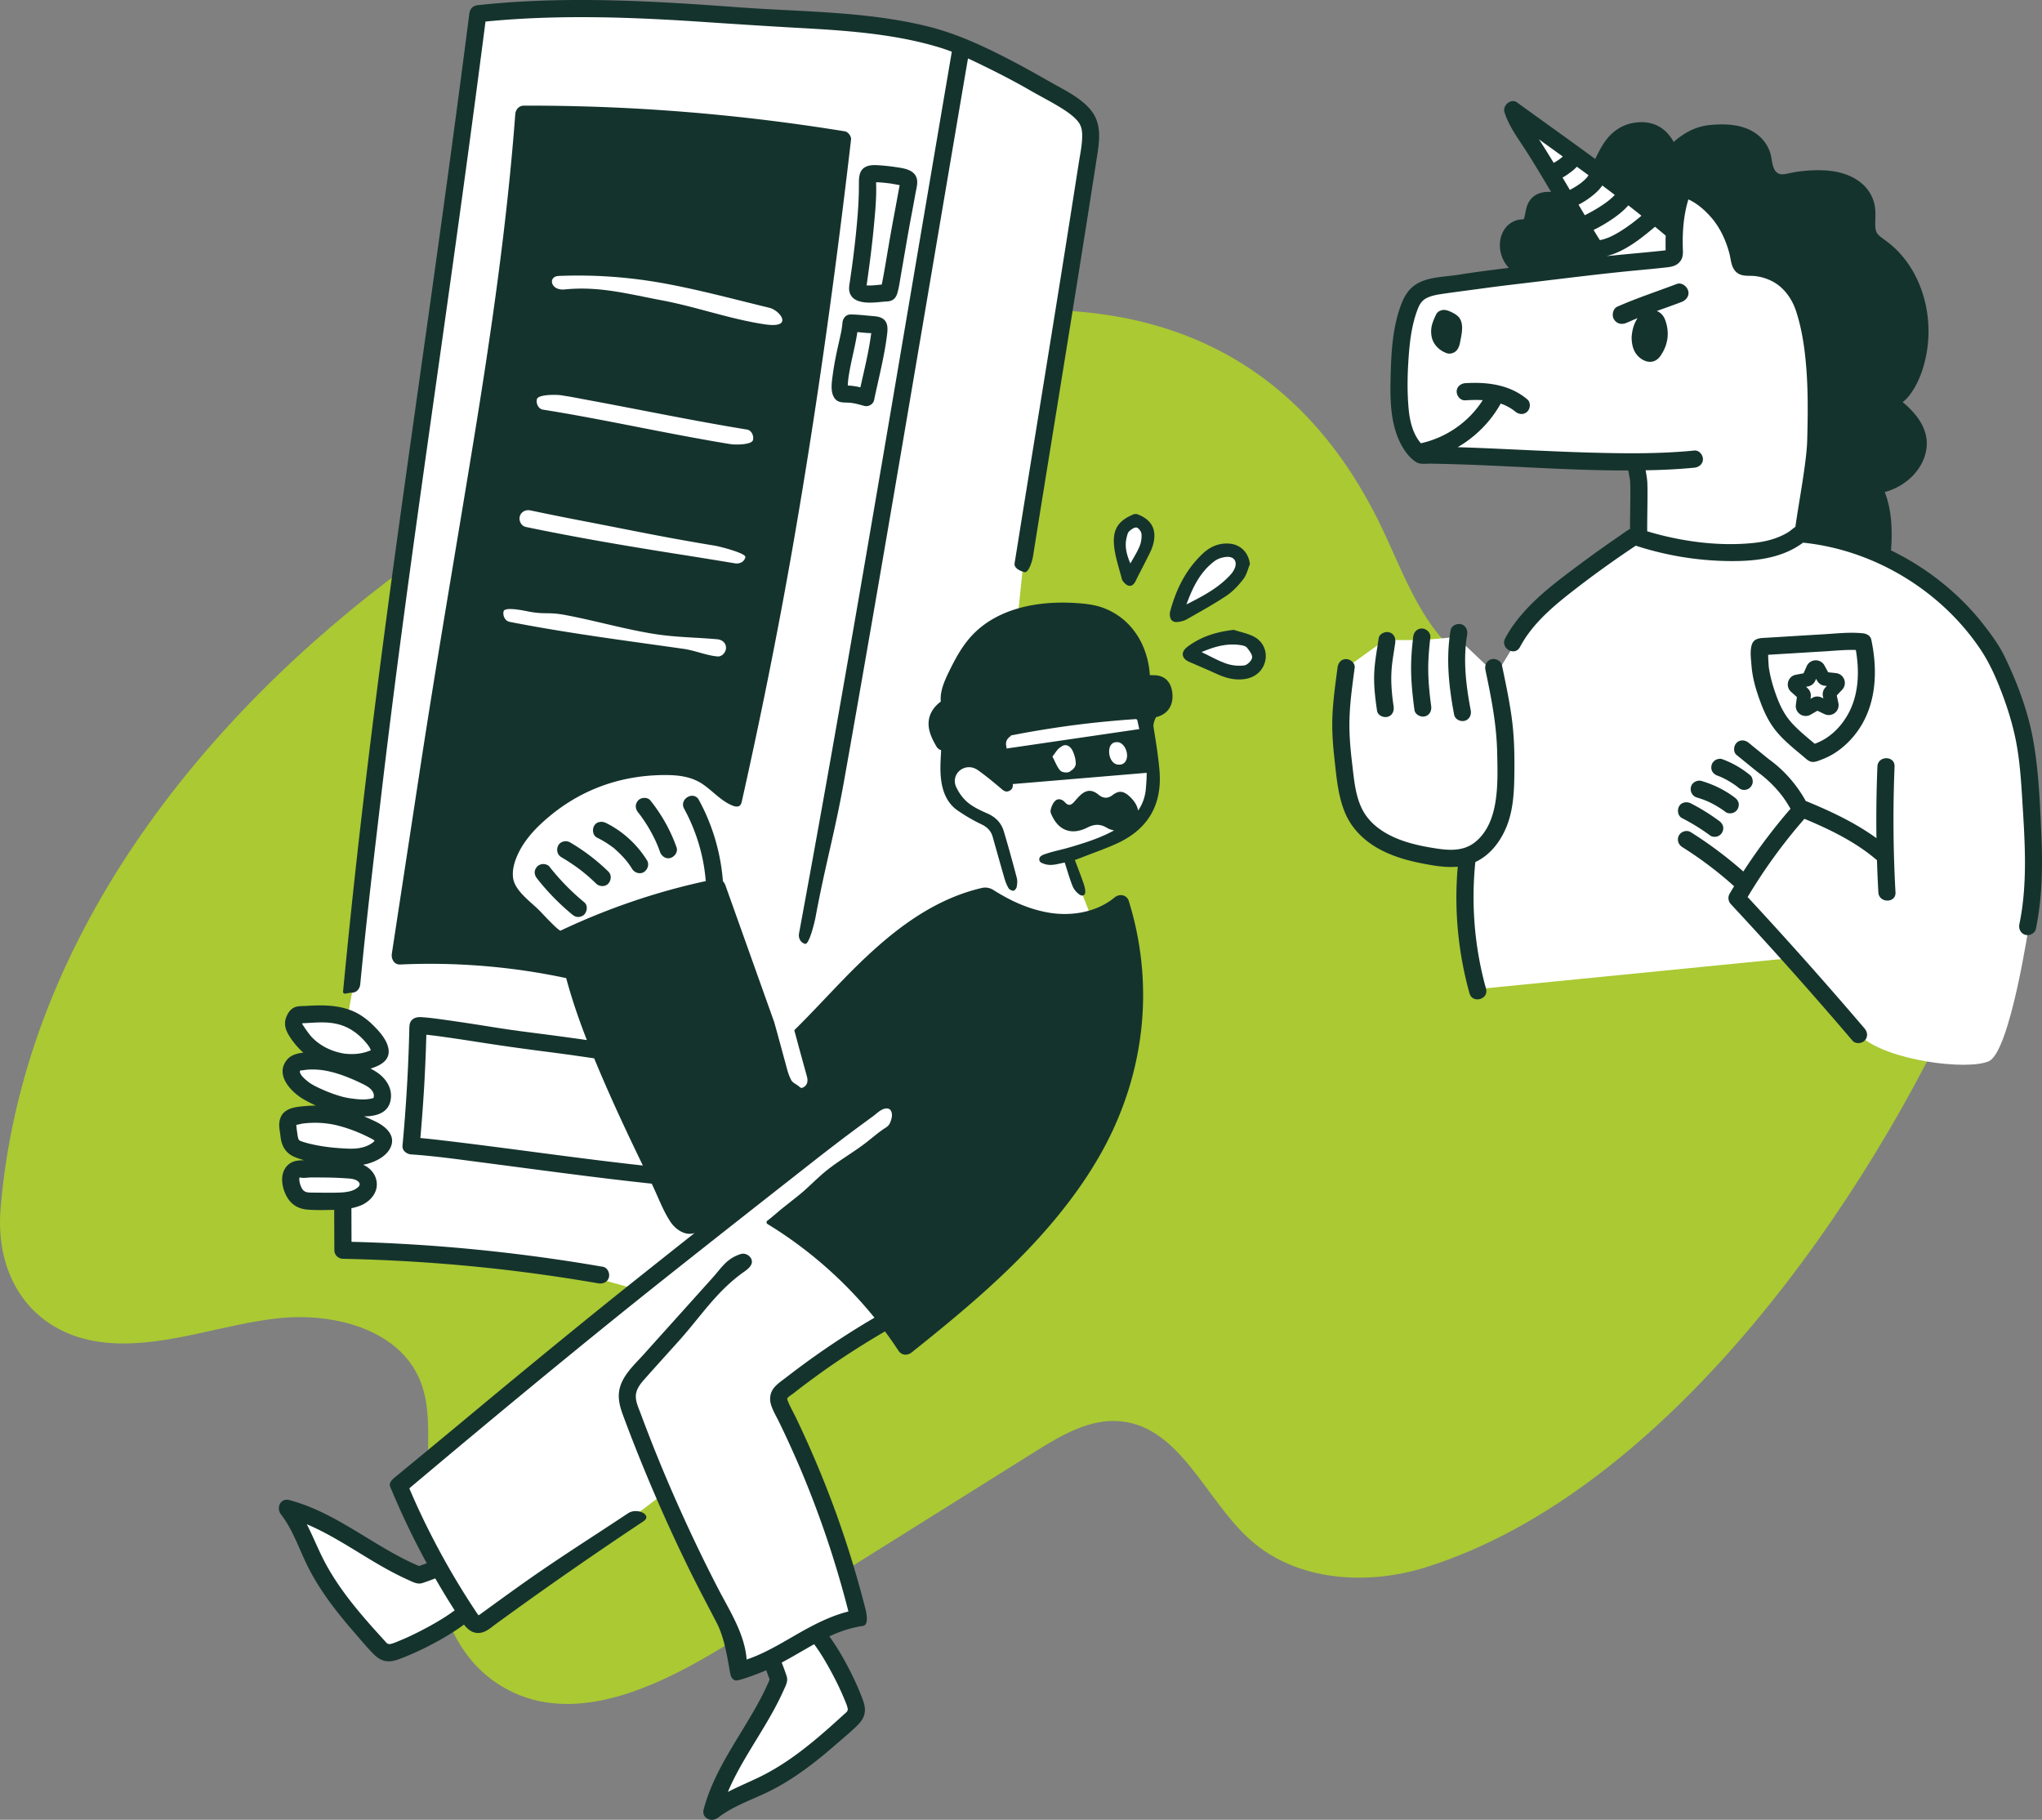 <svg xmlns="http://www.w3.org/2000/svg" id="Ebene_2" viewBox="0 0 1837.16 1637.07"><rect x="0" y="0" width="1837.16" height="1637.07" fill="#808080" stroke="none"/><defs><style>.cls-1{fill:#fff}.cls-3{fill:#15332d}</style></defs><g id="Ebene_1-2" data-name="Ebene_1"><path d="M.36 1109.66c-.53-7.27-.48-14.79.16-22.49 19.85-239.09 178.1-439.75 365.58-577.6 225.74-165.99 694.04-401.73 873.51-42.13 24.31 48.72 41.38 107.69 89.84 132.51 24.55 12.58 53.15 13.78 80.72 14.72 56.08 1.92 112.16 3.84 168.23 5.77 77.27 2.65 168.47 13.39 205.67 81.17 30.07 54.79 9.99 122.87-15.2 180.07-86.97 197.49-268.16 459.65-485.91 528.21-53.02 16.69-115.97 12.64-157.61-24.19-40.64-35.95-62.86-101.51-116.83-107.07-27.73-2.86-53.71 12.52-77.34 27.32-90.47 56.65-180.93 113.29-271.4 169.94-62.27 38.99-140.77 78.82-204.97 43.1-71.16-39.58-70.8-139.46-69.63-220.88.27-19.24-.04-39.06-7.48-56.8-19.32-46.06-78.49-60.82-128.14-55.3-49.63 5.52-97.89 24.92-147.76 22.34-61.22-3.17-97.5-44.12-101.46-98.68" style="fill:#aac933"/><path d="M650.91 1270.84c-.12.15-.22.31-.31.46.25-.5.31-.59.31-.46M321.49 1422.49h-4.11c.74-.28 1.48-.53 2.22-.8.62.28 1.27.56 1.88.8" class="cls-3"/><path d="m1276.54 409.29-10.16-25.27-6.95-49.58v-47.43l17.12-28.53 140.93-19.16-16.2-72.46-28.53-53.89 85.19 52.17 79.48-7.49 83.15 36.62 43.61 111.09-16.71 148.37 39.36 47.69 68.66 38.31L1788.1 576l25.68 50.89 15.08 65.28v117.8l-3.26 21.2s-17.12 114.94-36.27 123.5c-19.16 8.56-91.71-.41-115.76-22.82-24.05-22.42-65.09-69.68-65.09-69.68l-278.69 27.59-13.34-101.14 3.89-16.67-41.67-4.45-50.02-21.54-17.78-28.96-2.78-103.99v-10l37.77-27.23h34.74l29.74-2.78 35.57 33.85 25.56-41.41 79.53-69.68 25.5-13.34-5-62.79-158.31-6.67-36.6-3.64ZM1012.84 513.44l-5.03-27.38 9.13-15.9h10.12l3.43 15.12-8.08 26.33-9.57 5.74v-3.91zM1062.3 549.15l5.16-23.72 22.14-26.07 11.88-2.35 10.25 1.04 2.71 8.85-6.78 12.79-16.16 15.65-29.2 13.81zM1073.25 582.79l28.23-6.52h17.92l12.77 9.38-7.64 17.73h-20.77L1081 592.83l-7.75-10.04z" class="cls-1"/><path d="m432.61 1461.54-13.28-6.9-37.84 18.15-24.3 11.59-17-5.24-55.24-69.53-19.12-44.74 44.09 17 47.8 27.74 21.21 6.25 13.85-6.25-32.94-74.48 81.8-67.99 130.69-107.33-44.58-12.42L308.67 1124l-1.1-38.92-25.81-2.39-15.19-9.73-3.08-16.88 24.23-2.77-21.15-19.97-6.66-27.3 36.51-5.95-20.62-17.08-15.89-22.64 23.04-7.55-19.06-35.34 22.24-2.78h26.61l6.75-36.94 11.52-128.28 48.05-371.92 52.82-364.8 40.91-1.99 226.38 5.16 80.46 6.36 49.41 7.54 67.12 24.63 38.92 22.64 39.32 23.03 6.35 17.08v34.95l-29.78 151.71-23.83 139.4-11.92 116.31 107.63 64 8.86 28.19 4.72 40.07v30.64l-20.27 25.1-44.78 17.8-6.33 4.24v12.83l18.02 45.75-80.3 193.07-95.65 167.18-50.46 23.7-55.73 43.44 31.15 73.71 36.86 97.42-.44 28.52-32.47 15.79 35.54 62.75-18.86 26.33-54.85 38.17-49.69 27.65v-23.26l43.11-73.72 7.02-16.23-2.2-19.31-32.03 8.78-9.23-39.49-44.74-86.01-14.92-31.59-39.49 29.84-123.08 86.6z" class="cls-1"/><path d="M1016.99 506.9c2.81-5.1 6.02-10.02 8.24-15.37 1.43-3.42 2.05-7.47 1.75-11.15-.16-2.16-2.56-5.42-4.42-5.81-1.94-.39-4.83 1.71-6.66 3.4-1.3 1.25-1.79 3.56-2.25 5.49-2.05 7.94-.03 15.5 3.33 23.43m5.76-44.48c13.65 4.91 18.62 14.46 14.38 28.53-1.31 4.35-3.62 8.4-5.65 12.5-3.18 6.43-6.61 12.69-9.71 19.15-2.51 5.2-6.35 5.93-10.26 1.66-.85-.95-1.83-2-2.13-3.15-2.58-10.3-6.27-20.5-7.12-30.95-1.22-14.81 4.64-22.3 18.29-27.73h2.19ZM1067.46 543.75c14.49-7.37 28.84-14.76 39.84-26.98 1.23-1.35 2.3-2.93 3.1-4.57 3.3-6.55.25-11.81-6.99-11.2-3.67.31-7.77 1.58-10.66 3.76-13.12 9.8-19.84 23.98-25.3 38.98m57.08-36.2c-1.89 4.49-2.94 9.6-5.82 13.31-4.33 5.59-9.35 11.1-15.17 15-11.55 7.73-23.8 14.46-35.93 21.34-2.48 1.4-5.51 2.09-8.39 2.36-4.18.39-6.47-2.04-6.74-6.24-.05-1.08 0-2.23.3-3.26 5.32-19.88 14.18-37.85 29.38-52.05 6.61-6.23 14.64-9.75 24.08-8.93 10.09.88 17.14 8.22 18.29 18.48M1081 586.64c8.43 3.99 15.17 7.89 22.38 10.35 5.01 1.7 10.8 2.29 16.04 1.62 2.74-.34 6.64-4.2 7.06-6.92.44-2.74-2.47-6.31-4.54-9.01-1.07-1.36-3.55-1.98-5.49-2.28-11.97-1.92-23.13.98-35.45 6.25m29.03-20.03c6.15 2.03 12.75 3.25 18.41 6.26 8.18 4.38 11.72 13.37 9.92 21.5-1.9 8.73-8.62 14.9-17.95 16.4-8.85 1.45-17.1-.65-25.15-4.27-8.34-3.78-16.77-7.39-25.17-11.01-7.25-3.14-8.02-9.02-1.62-13.76 12.17-9.08 25.98-13.38 41.55-15.12M905.65 673.36c-.15-.8-.28-1.61-.4-2.41-.59-3.43.46-6.14 3.64-8.46.25-.31.49-.62.74-.9 13.03-2.56 26.09-4.82 39.21-6.79 16.24-2.47 32.57-4.45 48.93-5.96 8.12-.77 16.24-1.42 24.36-1.94.65.31 1.05.71 1.14 1.17.62 2.93 1.2 5.5 1.73 7.84l-119.35 17.45Zm101.45 14.51c-.09 0-.19-.03-.31-.03-.16 0-.31.03-.49.03-4.69-.06-8.37-5.16-8.43-11.67-.06-5.12 2.5-8.49 6.48-8.55.12 0 .25.03.37.06.15-.03.28-.06.43-.06 4.57-.06 8.86 5.8 8.86 12.07 0 4.88-2.81 8.21-6.92 8.15m-43.43 5.31c-.62.65-1.3 1.14-1.95 1.36-2.25.8-6.42.25-7.87-1.39-2.84-3.21-4.35-7.59-7.01-12.56 2.75-3.27 4.51-6.98 7.35-8.4.65-.49 1.23-.96 1.76-1.24 4.04-1.94 7.59 1.14 9.23 4.79 1.61 3.55 2.72 7.62 2.69 11.45 0 2.07-2.22 5.16-4.2 5.99m79.47-48.97c8.52-3.3 12.32-10.65 11.7-19.63-.59-8.58-4.51-15.16-12.81-16.79-.65-.15-1.33-.25-2.04-.31-.25 0-.46-.03-.71-.03-1.57-.03-3.18-.06-4.76-.06-1.08-16.92-7.29-33.44-19.23-45.79-5.93-6.15-13.15-10.93-21.06-14.14-8.67-3.55-18.12-4.48-27.41-5.03-34.85-2.1-73.97 5.37-96.73 34.33-6.48 8.24-11.55 17.69-16.12 27.1-4.01 8.21-8.46 17.88-7.53 27.29-5.16 3.73-9.32 9.17-10.56 15.4-1.79 9.05 2.19 17.32 6.64 24.98.93 1.61 2.44 2.78 4.2 3.33-.4 13.25-4.45 41.09 15.16 54.46 6.67 4.54 13.65 8.68 20.93 12.13 5.25 2.5 8.74 5.87 10.31 11.36 3.49 12.38 6.95 24.79 10.53 37.14.9 3.15 2.1 6.3 3.77 9.08.74 1.27 2.96 2.35 4.45 2.25 1.05-.09 2.62-2.13 2.87-3.49.46-2.66.74-5.59.06-8.15-3.71-14.02-7.53-28.03-11.73-41.96-2.28-7.6-7.5-12.75-14.91-15.99-6.05-2.65-12.22-5.53-17.26-9.63-4.38-3.58-8.03-8.61-10.47-13.74-2.93-6.11-.9-12.13 3.49-15.47 4.54-3.43 10.65-3.77 16.02.06 6.73 4.78 13.12 10.06 19.45 15.37 2.75 2.28 5.16 5.22 9.08 2.96 2.56-1.48 2.93-3.58 2.72-5.9l120.46-10.12c.06 4.69-.34 9.45-.71 14.14-.62 7.53-3.03 14.11-6.98 19.82-.56-3.33-2.19-6.73-5-9.94a36.277 36.277 0 0 0-3.8-3.74c-5.09-4.2-9.01-4.2-14.32-.15q-6.27 4.76-12.57-.49c-5.49-4.57-10.62-4.57-15.99.22-2.01 1.82-3.8 3.92-5.59 5.99-2.72 3.09-5.25 4.45-8.61.62-2.32-2.59-5.99-3.8-8.64-1.3-2.19 2.04-3.55 5.4-4.2 8.43-.43 1.89.86 4.35 1.88 6.33 6.42 12.44 17.69 16.08 30.97 9.42 6.39-3.24 11.64-3.61 18 .25 1.85 1.11 3.98 1.76 6.2 2.22-12.47 6.88-26.06 11.15-39.76 15.19-6.7 1.98-13.58 3.3-20.25 5.43-3.27 1.08-8.37 2.31-7.04 6.73.62 2.07 6.02 3.61 9.29 3.7 4.48.12 9.05-1.36 13.4-2.13 2.32 7.07 4.29 14.29 7.07 21.24 1.14 2.87 3.55 5.65 6.08 7.47 2.9 2.07 5.59.74 5.34-3.12-.22-3.06-1.27-6.05-2.29-8.95-2.19-6.21-4.57-12.32-7.07-18.92 2.62-.99 4.32-1.58 5.96-2.22 11.11-4.42 22.47-8.21 33.28-13.34 27.23-12.91 39.36-35.04 36.89-64.86-1.11-13.18-3.27-26.27-5.4-39.36-.31-2.19.8-6.08 2.32-8.74 1.02-.24 2.04-.59 3.03-.96M271.83 921.08c-.03.06-.03.16-.06.25v.03q-.03.06-.06.09c-.03-.28-.03-.65-.06-.68.06.09.12.22.19.31M272.05 920.19s-.03.16-.06.34c-.31.03-.62.03-.93.03-1.02-.06-2.75.56.03-.56 1.88-.74 1.3-.52.96.19M334.16 945.84c-.15-.28-.34-.68-.53-1.08 3.12-1.42.71.22.53 1.08M270.63 1026.51h-.06s-.06-.03-.09-.06c.06 0 .09.03.16.06" class="cls-3"/><path d="M300.14 1072.94c-6.73.06-13.46-.03-20.19-.09-4.48-.03-7.04-.74-8.92-4.91-.93-2.04-1.67-4.45-1.73-6.67-.06-.52-.06-1.02.06-1.51.09-.21.15-.4.19-.55.12 0 .37.03.74.12 2.87.68 6.61-.06 9.54-.09 3.21-.03 6.45 0 9.66.03 6.91.03 13.8.21 20.68.68 3.89.25 9.85.25 12.6 3.46 2.41 2.84-1.08 5.31-4.14 6.92-5.62 2.56-12.44 2.53-18.49 2.62m-29.33-46.37c-.05-.02-.1-.04-.15-.05.04.02.07.04.11.06-.43-.17-.87-.36-1.25-.63-.89-.63-1.21-1.8-1.45-2.81-.26-1.09-.39-2.2-.56-3.31-.22-1.36-.34-2.69-.56-4.04-.03-.4-.12-.77-.15-1.2 0-.22-.09-1.02-.09-1.14-.04-.21-.05-.43-.07-.65-.01-.16-.15-.78-.02-.88.04-.03.1-.04.15-.04.95-.1 1.89-.34 2.82-.56.66-.16 1.35-.38 2.02-.46 1.79-.28 3.58-.43 5.37-.59 8.71-.65 17.29 0 25.78 1.98 6.95 1.73 13.77 3.98 20.35 6.82 3.27 1.39 6.48 2.9 9.63 4.51 1.36.71 3.21 1.51 4.26 2.66-.09.15-.31.4-.62.71-.93.96-2.1 1.7-3.24 2.38-2.59 1.54-5.37 2.5-8.34 3.15-5.28 1.21-10.84.9-16.21.59-10.74-.59-21.58-1.98-31.98-4.69-1.96-.51-3.89-1.13-5.81-1.79m5.91-53.9c-2.29-1.85-4.91-4.05-6.32-6.68-.19-.36-.38-.73-.49-1.12-.13-.47-.14-1.03.03-1.49.02-.05.07-.1.1-.14.07-.1.15-.2.23-.29.23 0 .46-.01.69-.03.22-.01.44-.03.66-.04.29-.02.59-.03.87-.08 3.55-.65 7.19-.8 10.78-.68 8.18.22 16.12 2.22 23.83 4.81 6.17 2.16 12.13 4.72 18 7.56 4.08 1.98 9.01 4.26 10.8 8.77.62 1.54.71 3.27-.03 4.63h-.34c-.25.03-1.91.46-2.75.62-6.39 1.17-13.55.12-19.94-.83 1.27.19-1.33-.28-1.67-.37-1.08-.22-2.13-.46-3.21-.74-2.5-.68-4.97-1.48-7.44-2.31-4.48-1.58-8.89-3.37-13.21-5.4-3.67-1.73-7.44-3.58-10.59-6.17m-4.88-51.64c.06-.19.09-.4.16-.56.55 0 1.08-.03 1.57-.06 9.91-.49 19.6-1.58 29.42.65 11.18 2.53 19.91 9.01 27.11 17.81a32.08 32.08 0 0 1 2.53 3.58c.09.16.59 1.27 1.02 2.25 0 .03-.03.03-.03.03-1.45.68-2.96 1.2-4.48 1.67-6.27 1.88-12.69 2.13-19.14 1.42-10.9-1.76-20.9-6.3-28.8-14.17-3.8-3.77-9.42-12.72-9.36-12.63m270.63 218.53c-60.36-10.44-121.3-17.41-182.46-20.72-14.57-.8-29.17-1.39-43.75-1.73l-.09-30.23c3.15-.65 6.2-1.54 9.2-2.84.37-.12.71-.28 1.05-.46.28-.15.59-.31.86-.49 5.4-3 10.1-7.97 11.39-14.14 1.39-6.73-1.33-13.46-6.54-17.81-1.7-1.42-3.52-2.5-5.43-3.36 1.17-.22 2.28-.46 3.43-.74 7.9-2.07 17.23-6.7 21.02-14.36 5.53-11.08-4.1-19.33-13.12-23.71-3.43-1.67-6.92-3.24-10.47-4.69 11.85-.09 23.25-3.49 24.2-17.23.65-9.82-5.74-18.18-13.68-23.12-1.51-.96-3.09-1.82-4.69-2.65.16-.06.34-.09.49-.16 8.46-2.69 17.47-7.38 15.59-17.84-1.39-7.72-7.38-14.54-12.72-19.98-5.4-5.53-11.7-10.41-18.77-13.52-13.92-6.08-28.53-5.74-43.31-4.85-3.7.22-7.59-.12-10.9 1.88-3.09 1.85-5.06 5.06-6.27 8.34-2.69 7.19.18 13.09 4.26 19.05 3.21 4.72 6.98 9.01 11.18 12.75-5.68.55-11.33 2.19-14.79 6.45-11.24 13.86 4.26 29.58 16.08 36.12 3.18 1.76 6.54 3.49 10 5.03-2.65 0-5.34.09-8 .31-8.77.74-20.41 1.2-23.96 10.9-1.02 2.72-1.2 5.59-.96 8.46.12 1.63.4 3.24.65 4.88.03.15.03.28.06.4 0 .06 0 .15.03.28.03.12.03.19.03.19 0 .09 0 .22.03.34.19 1.36.34 2.72.56 4.08 1.33 7.87 5.28 13.55 12.75 16.55 2.65 1.08 5.43 1.98 8.27 2.75-1.82.03-3.64.15-5.43.31-8.43.87-13.77 7.13-14.36 15.47-.46 6.27 1.79 13.58 5.25 18.8 4.2 6.3 10.31 9.32 17.75 9.91 7.81.59 15.96.34 23.8.18.03 12.07.06 24.21.12 36.31 0 4.23 3.52 7.62 7.72 7.72 59.83 1.23 119.66 5.87 178.94 14.14 17.01 2.35 33.96 5.03 50.85 7.93 4.11.71 8.34-1.08 9.51-5.37 1.02-3.74-1.27-8.8-5.4-9.51M986.75 142.19c-2.69 17.32-5.4 34.67-8.12 51.99-5.56 35.2-11.17 70.39-16.86 105.58-11.33 70.39-21.22 130.8-32.46 201.19-.68 4.14-4.02 14.77-7.69 13.75-4.32-1.2-9.46-3.78-8.81-7.91 1.39-8.64 2.78-17.29 4.17-25.96 11.02-68.66 22.23-137.29 33.25-205.92 5.53-34.33 10.99-68.69 16.36-103.02 1.33-8.4 2.62-16.76 3.95-25.13 1.26-8.15 3.09-16.46 3.09-24.73 0-5.71-1.05-9.85-4.79-13.93-3.64-3.98-8.06-7.13-12.6-10.03-9.51-6.05-19.64-11.12-29.39-16.73-14.36-8.3-29.11-15.84-43.99-23.09-3.98-1.94-7.96-3.86-11.98-5.68-.96 5.59-1.91 11.18-2.87 16.76-9.51 55.91-18.99 111.85-28.46 167.76-9.14 53.84-18.28 107.71-27.45 161.56-8.83 51.71-17.66 103.39-26.61 155.07-8.58 49.49-17.23 98.98-26.03 148.44-8.43 47.2-16.95 75.6-25.69 122.75-.74 4.11-5.74 25.23-9.48 24.18-4.26-1.17-6.14-5.37-5.4-9.48 1.05-5.68 2.1-11.39 3.15-17.07 8.74-47.45 17.29-94.9 25.72-142.42 8.8-49.73 17.47-99.47 26.09-149.27 8.95-51.93 17.84-103.92 26.7-155.88 9.2-54.12 18.37-108.21 27.54-162.33 9.42-55.39 18.8-110.74 28.25-166.13-3.64-1.36-7.32-2.66-11.08-3.8-13.28-4.08-26.86-7.07-40.54-9.39-27.97-4.72-56.34-6.58-84.65-8.12-28.96-1.6-57.85-3.49-86.81-5.43-65.36-4.42-131.18-6.82-196.47-.37-.74 5.74-1.48 11.49-2.22 17.2-8.03 61.87-16.39 123.68-24.98 185.45-7.9 56.99-15.99 113.95-24.02 170.94-7.66 54.43-15.25 108.86-22.51 163.32-7.29 54.61-14.23 109.26-20.65 163.99-6.7 56.99-12.81 107.9-18.28 165.02-.4 4.17-3.21 7.72-7.72 7.72-3.89 0-8.12 2.62-7.72-1.54.71-7.29 1.42-14.57 2.13-21.83 5.56-56.71 11.79-113.37 18.59-169.92 6.54-54.8 13.65-109.54 20.99-164.21 7.38-54.8 15.07-109.57 22.78-164.34 8.09-57.36 16.21-114.73 24.11-172.12 8.61-62.21 16.95-124.45 24.95-186.72.59-4.54 3.15-7.23 7.72-7.72 8.46-.9 16.92-1.67 25.38-2.32 69.46-5.12 139.14-.96 208.48 4.2 56.84 4.23 114.72 3.46 170.42 17.13 29.42 7.23 56.37 20.56 83.02 34.7 11.98 6.39 23.68 13.27 35.6 19.82 10.19 5.62 21.15 11.8 28.59 20.93 10.22 12.6 7.63 28.15 5.31 43.07" class="cls-3"/><path d="M804.82 191.31c-2.5 13.34-4.85 26.71-7.1 40.1-1.08 6.39-2.16 12.81-3.36 19.17-.34 1.82-.68 3.61-1.08 5.4-1.23.12-2.44.25-3.67.37-3.24.31-6.67.68-9.97.37.52-2.99.86-6.02 1.3-9.05 2.07-14.85 3.92-29.73 5.31-44.67 1.14-12.16 2.35-24.45 2.01-36.68-.03-.81-.03-1.58-.03-2.35 4.08.03 8.24.56 12.26 1.02.59.06 5.93.96 8.92 1.6-1.57 8.21-3.03 16.46-4.57 24.7m18.84-33.38c-3.52-5.71-11.45-6.64-17.51-7.56a184.17 184.17 0 0 0-15.41-1.67c-4.32-.31-9.14-.4-12.94 1.98-4.66 2.93-5.09 8.86-5.06 13.86.06 11.89-.62 23.65-1.7 35.5-1.27 14.33-2.96 28.59-4.94 42.82-.46 3.24-.93 6.45-1.39 9.69-.49 3.43-1.33 6.91-.37 10.34 1.85 6.57 8.15 8.61 14.23 9.2 6.58.62 13.34-.53 19.88-.93 4.66-.31 7.35-2.69 8.71-6.98 1.7-5.4 2.38-11.21 3.36-16.76 3.06-17.32 5.9-34.7 9.14-51.99 1.39-7.29 2.75-14.57 4.04-21.86.93-5.06 2.87-10.87-.06-15.65M783.62 301.31c-.35 2.53-.75 5.03-1.16 7.56-.84 4.97-1.82 9.94-2.86 14.88-1.76 8.27-3.7 16.49-5.52 24.7-2.05-.49-4.07-.86-6.15-1.17-1.73-.22-3.44-.4-5.17-.46 0-1.11.09-2.22.17-3.3.06-.65.12-1.27.17-1.88.03-.15.03-.28.03-.37 0 0 .03-.12.09-.59.17-1.33.38-2.69.61-4.01 2.05-12.69 5.63-25.19 7.54-37.94 3 .28 5.98.68 9.01.83 1.15.06 2.31.09 3.46.15-.09.59-.17 1.14-.23 1.61m10.66-14.61c-2.66-1.79-5.89-2.1-8.95-2.35-6.7-.56-13.49-1.45-20.19-1.45-4.16 0-6.9 3.55-7.22 7.72-.32 3.61-.64 5.59-1.5 9.78-1.07 5.09-2.28 10.16-3.38 15.25-1.53 7.13-2.89 14.39-3.84 21.64-.81 6.21-2.22 14.26 1.04 19.97 3.03 5.34 8.2 4.73 13.25 4.97 4.79.25 9.47 1.67 14.09 2.9 3.64.99 8.03-1.24 8.89-5.37.15-.77.32-1.54.46-2.32 4.07-19.05 8.95-37.85 11.26-57.27.58-5.03.61-10.5-3.93-13.49M525.69 811.73a206.744 206.744 0 0 1-31.44-32.19c-1.13-1.45-3.72-2.26-5.46-2.26-1.89 0-4.15.84-5.46 2.26-1.35 1.47-2.35 3.4-2.26 5.46.1 2.18.93 3.75 2.26 5.46a206.744 206.744 0 0 0 31.44 32.19c1.63 1.34 3.28 2.26 5.46 2.26 1.89 0 4.15-.84 5.46-2.26 2.6-2.83 3.33-8.18 0-10.91M505.02 771.13c5.87 3.43 11.54 7.2 16.97 11.3.15.11 1.18.92.39.29-.79-.62.24.19.39.3.7.55 1.39 1.1 2.08 1.66 1.3 1.06 2.59 2.13 3.86 3.22 2.61 2.25 5.15 4.59 7.62 6.99 2.9 2.82 8.07 3.1 10.92 0 2.8-3.05 3.09-7.91 0-10.92-10.35-10.06-21.96-18.91-34.43-26.19-3.49-2.04-8.61-.92-10.56 2.77-1.95 3.7-.96 8.38 2.77 10.56M537.23 753.59a83.33 83.33 0 0 1 10 5.76c.76.51 1.51 1.04 2.26 1.57l1.11.81c.79.59.72.45-.03-.04 1.58 1.01 3.03 2.46 4.42 3.72 2.79 2.52 5.41 5.22 7.85 8.09.59.7 1.17 1.41 1.74 2.13 1.14 1.42-.65-.9-.03-.04.27.37.55.73.82 1.1 1.19 1.63 2.31 3.31 3.38 5.02 2.14 3.42 6.98 5.08 10.56 2.77 3.43-2.21 5.06-6.9 2.77-10.56-8.96-14.32-21.85-26.22-37.05-33.66-3.62-1.77-8.52-1.1-10.56 2.77-1.83 3.47-1.1 8.67 2.77 10.56M574.18 730.95c.18.23 1.9 2.44.88 1.1.55.72 1.09 1.44 1.62 2.17 1.06 1.46 2.1 2.94 3.1 4.44 2.01 3 3.89 6.08 5.65 9.24 1.75 3.16 3.38 6.38 4.87 9.67.37.82.73 1.65 1.09 2.48-.69-1.6.41 1 .52 1.28.67 1.68 1.3 3.37 1.9 5.07 1.34 3.8 5.33 6.74 9.49 5.39 3.75-1.21 6.83-5.42 5.39-9.49-5.46-15.42-13.39-29.5-23.6-42.26-2.53-3.17-8.31-2.84-10.91 0-3.09 3.36-2.7 7.54 0 10.91M1466.48 431.95v.12c0-.06 0-.12-.03-.22v-.19c.03.09.03.19.03.28M1313.9 306.55c-.31 1.51-.56 3.03-1.08 4.51-.65 1.73-1.33 3.27-2.72 4.6-2.25 2.19-5.71 3.06-8.71 1.98-6.48-2.35-12.01-7.78-13.34-14.69-.74-3.8-.62-7.5.43-11.21.74-2.62 1.85-5.16 2.99-7.62l.03-.06c.22-.43.43-.89.62-1.33.03-.03.03-.06.06-.09.99-1.6 2.62-2.84 4.41-3.43.06-.03.09-.06.19-.06.68-.22 1.36-.31 2.07-.34 2.87-.03 5.77 1.3 8.24 2.59 2.44 1.27 5.09 3.02 6.48 5.46 3.27 5.77 1.51 13.55.31 19.7" class="cls-3"/><path d="M1296.61 279.2c-1.79.59-3.43 1.82-4.42 3.43.86-1.85 2.53-2.96 4.42-3.43M1705.37 802.74c.52 9.94-14.91 9.88-15.44 0-.53-9.63-.96-19.3-1.24-28.93-.28-.19-.55-.4-.8-.62-18.71-15.96-41.8-27.14-64.46-36.58-19.17 21.89-36.21 45.45-51.12 70.36 35.91 38.69 70.98 78.11 105.25 118.28 2.72 3.18 3.15 7.75 0 10.9-2.78 2.78-8.21 3.18-10.93 0a3725.876 3725.876 0 0 0-109.35-122.72c-2.35-2.5-2.96-6.3-1.2-9.35a360.6 360.6 0 0 1 4.07-6.82c-14.67-13.21-29.98-24.73-46.77-35.32-3.52-2.22-4.94-6.85-2.75-10.56 2.04-3.49 7.01-4.97 10.56-2.75a366.482 366.482 0 0 1 47.27 35.38c12.81-19.79 27.01-38.65 42.45-56.47-.12-.12-.19-.25-.28-.4-4.01-7.01-7.87-12.38-12.97-17.97-2.32-2.53-4.72-4.94-7.26-7.25-1.33-1.21-2.65-2.35-4.04-3.49-.62-.52-1.27-1.05-1.91-1.54l-.06-.06a.507.507 0 0 0-.22-.15l-.03-.03c-.22-.19-.49-.37-.74-.53-2.35-1.76-4.6-3.61-6.89-5.46-4.69-3.83-9.42-7.66-14.11-11.48-3.24-2.65-2.72-8.21 0-10.93 3.15-3.15 7.69-2.62 10.9 0 2.16 1.76 4.29 3.49 6.42 5.25 3.03 2.44 6.05 4.91 9.08 7.38.83.65 1.64 1.3 2.44 1.98.06.03.09.06.15.09l.06.06.06.03s.06.03.09.09c1.6 1.14 3.18 2.38 4.72 3.61 11.15 8.99 20.53 20.22 27.63 32.63.22.37.37.74.49 1.11 22.14 9.08 44.33 19.42 63.78 33.53-.31-21.49 0-42.98.86-64.46.4-9.91 15.84-9.94 15.44 0-1.54 37.73-1.26 75.52.83 113.21M1362.5 691.53c-.15 16.92-.37 34.58-6.48 50.6-5.28 13.92-14.88 26.95-28.68 33.37-3.89 38.28-.71 76.9 9.63 113.98 2.66 9.6-12.23 13.68-14.88 4.11-10.31-36.96-13.95-75.7-10.56-113.92-11.02 1.05-22.44-1.05-33.31-3.18-13.55-2.69-27.17-6.79-39.21-13.74-12.44-7.16-22.85-17.6-28.59-30.87-6.67-15.44-8-32.82-9.85-49.37-1.45-12.81-2.35-25.69-1.79-38.62.62-14.48 2.69-28.9 4.57-43.25.53-4.14 3.09-7.72 7.72-7.72 3.77 0 8.24 3.58 7.72 7.72-1.98 15.01-4.14 30.04-4.63 45.2-.49 13.83.74 27.6 2.38 41.34 1.73 14.29 2.84 30.04 10.1 42.82 5.9 10.31 15.41 17.44 25.96 22.47 11.21 5.34 23.65 8.21 35.81 10.22 13.52 2.28 27.72 3.95 39.05-5.37 10.87-8.92 15.81-22.32 17.97-35.84 2.38-14.63 1.88-30.04 1.54-44.8-.53-25.35-5.37-49.24-10.56-74.09-.86-4.11 1.14-8.33 5.37-9.51 3.86-1.05 8.65 1.33 9.51 5.4 3.37 16.15 6.82 32.29 8.98 48.66 1.91 14.73 2.35 29.54 2.22 44.39" class="cls-3"/><path d="M1513.38 736.02a183.35 183.35 0 0 1 25.4 15.74c1.51 1.12 4.22 1.25 5.95.78 1.79-.49 3.73-1.88 4.61-3.55.95-1.79 1.42-3.96.78-5.95-.66-2.03-1.84-3.35-3.55-4.61-8.03-5.93-16.52-11.2-25.4-15.74-3.59-1.84-8.54-1.06-10.56 2.77-1.86 3.53-1.07 8.6 2.77 10.56M1526.69 717.45c2.51.73 4.98 1.57 7.42 2.52.57.23 1.21.61 1.82.74-1.09-.46-1.26-.53-.49-.2.3.13.6.26.9.4 1.12.5 2.22 1.03 3.31 1.58 4.6 2.32 8.97 5.06 13.08 8.15 1.49 1.12 4.23 1.25 5.95.78 1.79-.49 3.73-1.88 4.61-3.55.95-1.79 1.42-3.96.78-5.95-.66-2.03-1.85-3.34-3.55-4.61-8.88-6.67-19.06-11.63-29.72-14.75-3.87-1.13-8.58 1.37-9.49 5.39-.94 4.13 1.24 8.28 5.39 9.49M1545.28 697.81c1.2.44 2.39.91 3.57 1.41-.61-.26-1.23-.52-1.84-.78a75.597 75.597 0 0 1 16.19 9.45c-.52-.4-1.04-.8-1.56-1.21.71.55 1.41 1.11 2.1 1.68 1.62 1.34 3.28 2.26 5.46 2.26 1.89 0 4.15-.84 5.46-2.26 1.35-1.47 2.35-3.4 2.26-5.46-.09-1.93-.71-4.17-2.26-5.46-7.62-6.29-15.98-11.12-25.27-14.52-1.79-.65-4.36-.15-5.95.78-1.6.94-3.13 2.77-3.55 4.61-.45 1.98-.35 4.19.78 5.95 1.14 1.77 2.64 2.82 4.61 3.55M1664.62 638.62c-6.55 13.74-17.57 25.35-31.92 30.47-6.55-5.46-13.15-10.87-19.08-17.01-7.1-7.35-11.45-15.47-15.01-24.98-2.1-5.65-3.95-11.36-5.37-17.23-.65-2.75-1.2-5.53-1.67-8.34-.31-1.7-.16-.59-.28-2.38-.22-2.84-.4-5.65-.46-8.49 0-.53-.03-1.08-.03-1.61 2.16-.15 4.26-.25 6.42-.4 4.82-.28 9.66-.59 14.51-.86 9.11-.59 18.21-1.11 27.32-1.67.19 0 .37-.03.55-.03 9.94-.55 20.07-1.7 30.07-1.36 3.12 17.91 2.78 37.29-5.06 53.87m18.96-63.18c-.77-3.58-4.17-5.34-7.44-5.68-12.07-1.3-24.45.25-36.52.93-11.08.65-22.17 1.33-33.22 2.01-5.56.34-11.11.68-16.7 1.02-5.43.31-11.73.03-13.65 6.42-1.73 5.68-.68 12.69-.25 18.52.77 10.22 3.52 20.25 6.95 29.85 3.95 11.15 8.52 21.4 16.24 30.44 6.92 8.09 15.28 14.79 23.43 21.58 2.56 2.13 5.06 4.94 8.65 4.94 2.62 0 5.53-1.23 7.97-2.19 4.85-1.88 9.48-4.2 13.74-7.19 8.61-5.99 15.81-13.71 21.33-22.63 14.39-23.25 15.03-51.99 9.48-78.02M1240.36 574.21c-1.36 9.58-3.22 19.13-3.85 28.8-.8 12.21.62 24.39 2.41 36.45.61 4.13 5.83 6.4 9.49 5.39 4.42-1.21 6-5.36 5.39-9.49-1.58-10.69-2.56-21.54-1.85-32.34.13-1.98.31-3.96.54-5.93.06-.52.46-3.61.22-1.83l.42-2.94c.69-4.67 1.46-9.32 2.12-13.99.59-4.12-1.01-8.29-5.39-9.5-3.62-.99-8.9 1.24-9.49 5.39M1271.45 572.81c-1.19 9.92-2.01 19.88-1.9 29.88.13 12.05 1.42 24.07 3.02 36 .56 4.13 5.46 6.66 9.26 5.79 4.37-1 6.35-5.11 5.79-9.25-1.46-10.88-2.59-21.79-2.65-32.77-.06-9.7.76-19.36 1.91-28.99.49-4.14-3.44-7.87-7.38-8.04-4.44-.19-7.55 3.23-8.04 7.38M1305.08 566.97c-4.31 25.42-1.58 50.92 3.22 76.07.78 4.1 5.71 6.43 9.49 5.39 4.29-1.18 6.18-5.39 5.39-9.49-4.24-22.22-7.03-45.37-3.22-67.87.7-4.1-1.09-8.31-5.39-9.49-3.7-1.02-8.79 1.26-9.49 5.39M750.64 1509.24c3.03 5.9 5.93 11.89 8.46 18 1.23 3.02 2.75 6.2 3.49 9.38.65 2.78-1.33 3.89-3.33 5.71-23.74 21.67-48.25 43.16-77.52 57.05-9.01 4.29-18.12 8.12-26.89 12.63 6.45-15.28 15.07-29.64 23.71-43.84 6.21-10.19 12.47-20.34 18.15-30.81 2.9-5.4 5.68-10.9 8.18-16.52 1.91-4.26 4.35-8.3 2.84-13-1.33-4.1-2.87-8.15-4.42-12.2 6.45-3.43 12.75-7.1 19.05-10.74 3.33-1.91 6.7-3.86 10.13-5.77 6.95 9.39 12.78 19.76 18.15 30.1m-341.58-60.56c-9.45 7.04-19.88 12.9-30.29 18.31-5.9 3.03-11.89 5.93-18.03 8.46-2.99 1.23-6.17 2.75-9.35 3.46-2.81.65-3.89-1.3-5.74-3.33-21.67-23.71-43.16-48.22-57.05-77.49-4.26-8.98-8.09-18.09-12.57-26.86 15.28 6.45 29.61 15.03 43.81 23.68 10.16 6.21 20.31 12.47 30.81 18.15 5.4 2.9 10.9 5.68 16.49 8.18 4.29 1.92 8.34 4.35 13.03 2.84 3.83-1.27 7.66-2.68 11.45-4.14 5.56 9.72 11.39 19.33 17.44 28.74m-7.47-422.37c-7.81-.93-15.59-1.82-23.4-2.53 1.39-15.56 2.53-31.15 3.46-46.77.49-8.86.93-17.72 1.27-26.58.18-4.32.34-8.61.46-12.94.09-2.19.15-4.42.22-6.64 1.88.19 3.8.4 5.68.65 1.33.15 2.66.31 3.95.49.49.06.96.12 1.42.19.09 0 .18.03.28.03.15 0 .28.03.4.06h.03c.28.03.55.06.83.12 11.27 1.54 22.48 3.24 33.71 5 19.08 2.99 38.19 5.71 57.36 8.18 15.84 2.01 31.37 4.17 47.3 6.51 4.48 10.84 9.11 21.58 13.83 32.23 9.57 21.61 19.7 42.91 29.98 64.19-59.03-6.48-117.81-15.19-176.78-22.2m51.53-476.39c1.14-4.23 18.01-.64 22.08.16 15.1 2.96 17.59.3 32.72 3.08 26.67 4.94 53.38 12.75 80.15 17.07 19.7 3.18 37.94 3.12 57.39 4.88 4.17.37 7.72 3.24 7.72 7.72 0 3.92-3.55 8.09-7.72 7.72-10.16-.93-20.31-5.4-30.41-6.82-52.45-7.47-104.6-14.11-156.56-24.3-4.11-.8-6.42-5.71-5.37-9.51m14.55-85.35c1.14-4.2 5.4-6.27 9.48-5.4 14.79 3.09 29.58 6.11 44.39 8.95 47.67 9.14 73.7 14.88 121.58 22.78 4.14.68 28.52 6.79 27.5 10.47-1.17 4.32-5.37 6.08-9.48 5.4-18.31-3.03-36.58-5.99-54.89-8.86-44.61-7.07-88.98-14.63-133.22-23.86-4.11-.86-6.42-5.65-5.37-9.48m15.43-105.51c1.17-4.35 17.69-4.11 21.8-3.46 12.32 1.95 12.29 2.13 24.54 4.38 47.54 8.77 94.87 18.71 142.63 26.46 4.14.65 6.39 5.8 5.37 9.48-1.17 4.32-15.82 4.33-19.93 3.68-15.19-2.47-19.9-3.37-35.03-6.12-44.7-8.18-89.13-17.84-134.02-24.95-4.14-.65-6.39-5.8-5.37-9.48m19.59-110.79c31.98-1.33 64.06 1.02 95.55 6.82 31.61 5.81 62.76 14.26 94.01 21.83 9.66 2.35 22.29 18.82-4.11 14.88-31.29-4.68-61.44-15.72-92.56-21.58-30.6-5.74-56.49-12.96-87.45-9.82-12.9 1.31-15.36-11.73-5.45-12.13m513.02 562.53c-1.82-5.9-8.43-7.1-12.91-3.4-16.33 13.49-39.39 17.17-59.86 13.52-11.82-2.1-23.18-6.15-33.87-11.55-5.25-2.65-10.37-5.59-15.34-8.74-3.08-1.95-6.8-2.62-10.36-1.79-2.84.66-5.63 1.38-8.41 2.19-46.06 13.37-83.05 46.06-115.8 79.74-14.88 15.31-29.33 31.06-44.52 46.06.83 3 1.67 6.02 2.47 9.05 2.9 10.93 5.96 21.8 8.95 32.69 1.14 4.23.34 8.12-4.11 10.03-1.48.65-2.41-.94-4.76-2.5-2.05-1.36-4.32-2.44-5.43-4.66-2.9-5.77-3.71-10.22-5.43-16.42-.8-2.87-1.57-5.74-2.35-8.61-.68-2.5-1.36-5-2.04-7.47-1.76-6.54-3.55-13.06-5.4-19.57-7.94-22.23-15.87-44.49-23.8-66.72-6.7-18.77-13.4-37.57-20.1-56.34-.53-1.45-1.3-2.62-2.29-3.52.03-.43.03-.83 0-1.27-2.16-25.22-9.39-49.55-21.49-71.81-4.72-8.71-18.06-.93-13.31 7.81 10.74 19.73 17.44 41.62 19.36 64 .03.37.09.74.19 1.11-44.8 9.69-88.33 24.6-129.79 44.15-.28.12-.52.28-.74.43-1.55 1.04-17.78-16.68-19.24-18.13-7.94-7.95-21.98-17.59-23.63-29.12-.83-5.83.45-11.77 2.52-17.28 4.58-12.16 12.94-22.58 22.42-31.46 30.5-28.57 67.65-43.32 109.27-43.95 12.28-.19 24.94.79 35.49 7.62 9.53 6.18 16.96 15.49 27.67 19.84 2.21.9 5.02 1.46 6.76-.18 1-.94 1.34-2.36 1.65-3.7 16.67-74.33 31.73-148.98 44.93-224.01 13.86-78.91 25.9-158.13 36.58-237.51 5.99-44.52 11.55-89.13 16.73-133.74.37-3.03-2.62-6.95-5.65-7.44-74.37-12.07-149.46-19.54-224.75-22.1-21.33-.71-42.64-1.05-63.97-.99-4.41 0-7.41 3.52-7.72 7.72-7.41 98.7-21.67 196.72-37.6 294.37-15.96 97.96-32.94 195.73-47.95 293.85-8.49 55.63-17.01 111.26-25.5 166.9-.71 4.66 1.95 10.03 7.44 9.79 50.14-2.29 100.37 1.79 149.42 12.25 5.06 18.9 11.48 37.45 18.59 55.73a3155.48 3155.48 0 0 0-47.42-6.39c-3.55-.46-7.1-.93-10.65-1.39-.18-.03-1.02-.12-1.54-.19-.34-.06-.46-.06-.46-.06-.68-.09-1.39-.21-2.07-.31-2.01-.28-4.04-.56-6.05-.83-5.37-.77-10.74-1.57-16.12-2.44-14.08-2.25-28.16-4.45-42.27-6.42-6.73-.93-13.49-1.91-20.28-2.44-1.51-.12-3.02-.22-4.54-.12-2.01.15-3.58.62-5.19 1.82-3.3 2.5-3.09 6.24-3.18 9.97-.83 34.7-2.9 69.37-6.11 103.95-.4 4.35 3.89 7.47 7.72 7.72 21.83 1.48 43.56 4.6 65.2 7.41 31.37 4.08 62.67 8.3 94.04 12.23 19.02 2.38 38.07 4.63 57.11 6.67h.15c5.5 11.24 10.06 24.2 17.01 34.55 4.76 7.07 13.58 12.69 21.61 9.82-28.99 23-58.01 45.97-86.81 69.22-39.98 32.35-79.68 65.05-119.2 97.96-20.53 17.1-61.07 50.51-62.52 51.68-2.93 2.32-6.98 5.62-5.37 9.48.25.59.49 1.17.74 1.76.12.31.25.62.4.9a699.785 699.785 0 0 0 31.74 66.1c-2.32.86-4.6 1.7-6.92 2.53-40.35-17.07-73.76-47.98-116.73-59.34-8.09-2.16-11.98 7.16-7.5 12.87 10.03 12.94 15.53 28.87 22.48 43.5 7.5 15.87 17.29 30.35 28.06 44.12 5.25 6.7 10.71 13.18 16.27 19.57 5.56 6.36 11.02 13.06 17.04 18.99 2.93 2.87 6.39 5.16 10.5 5.8 4.45.74 8.64-.53 12.78-2.07 6.98-2.62 13.83-5.65 20.56-8.92 12.84-6.27 25.44-13.37 36.96-21.86 3.92 5.03 8.83 8.8 15.87 7.19 4.91-1.11 9.14-5.06 13.09-7.93 4.88-3.55 9.79-7.1 14.66-10.62 17.97-12.97 36.06-25.75 54.24-38.37 21.09-14.63 42.33-29.05 63.69-43.25 8.24-5.46-5.65-12.66-13.95-7.13-35.2 23.37-63.84 41.18-98.27 65.73-8.58 6.15-17.16 12.32-25.72 18.53-2.25 1.64-4.48 3.27-6.73 4.91-.93.68-1.82 1.39-2.78 2.01-.31.18-.68.4-.99.59-.34-.43-.83-1.05-.99-1.27-1.45-2.13-2.87-4.32-4.29-6.48a686.91 686.91 0 0 1-30.72-51.74c-9.57-17.84-18.4-36.09-26.3-54.74 37.2-31.31 74.5-62.46 112.04-93.39 39.49-32.54 79.22-64.83 119.32-96.66 42.67-33.87 85.46-67.46 128.31-101.08 12.47-9.82 25.04-19.51 37.76-29.02 6.58-4.91 13.18-9.76 19.82-14.6 3.43-2.5 7.13-6.58 11.64-6.98 5-.43 6.24 4.82 4.75 9.72-1.17 3.86-2.01 5.65-5.16 7.63-6.58 4.14-12.53 9.6-18.74 14.29-10.16 7.66-23.31 15.47-33.28 23.34-10 7.87-16.89 15.81-26.86 23.74-5.09 4.05-10.19 8.09-15.28 12.13-1.09.86-8.29 7.22-12.21 10.11-1.04.76-.94 2.33.16 3 36.5 22.28 68.96 50.73 95.94 83.92.09.12.19.22.28.34a741.49 741.49 0 0 0-52.3 33.65c-9.2 6.48-18.25 13.21-27.17 20.1-3.7 2.87-7.87 5.59-10.87 9.26-3.73 4.63-4.38 10.44-2.5 15.99 1.7 5.06 4.57 9.85 6.92 14.63 2.53 5.19 5 10.37 7.41 15.59 4.35 9.39 8.55 18.86 12.6 28.4 8.37 19.88 15.99 40.07 22.91 60.48a912.78 912.78 0 0 1 19.57 66.19c-10.68 2.69-20.81 6.98-30.69 11.98-1.14.59-2.29 1.17-3.46 1.79-3.86 2.04-7.69 4.17-11.52 6.36-14.88 8.52-29.67 17.63-45.91 23.09-1.7-23.28-15.65-44.39-26.21-64.89-13.15-25.5-25.5-51.4-37.11-77.64-11.55-26.06-22.26-52.48-32.2-79.22-2.07-5.5-5.16-11.92-3.86-17.97 1.14-5.43 5.19-9.91 8.8-13.95 9.76-10.99 19.67-21.89 29.48-32.82 19.76-21.98 33.56-44.13 57.7-61.54 3.06-2.19 8.3-5.62 8.15-9.97-.15-4.66-5.62-8.15-9.85-6.82-12.97 4.04-17.17 12.08-25.9 21.8-10.25 11.39-20.5 22.82-30.75 34.21s-20.5 22.78-30.75 34.21c-8.65 9.6-20.16 19.73-22.2 33.16-1.14 7.56.93 14.73 3.52 21.73 2.53 6.92 5.16 13.77 7.81 20.65 5.4 13.86 10.99 27.66 16.79 41.37 11.45 27.1 23.68 53.87 36.74 80.24 7.35 14.85 15.13 29.42 22.75 44.12 6.67 12.84 9.17 28.34 11.76 42.64.74 4.11 1.02 8.3 5.4 9.51 2.44.68 21.12-6.27 27.57-9.17 1.02 2.81 2.04 5.59 3.06 8.4-17.04 40.35-47.98 73.78-59.34 116.73-2.16 8.12 7.16 11.98 12.9 7.53 12.91-10.06 28.84-15.53 43.47-22.47 15.87-7.53 30.35-17.29 44.15-28.09 6.67-5.22 13.15-10.68 19.54-16.27 6.39-5.56 13.06-10.99 18.99-17.04 2.9-2.93 5.16-6.39 5.8-10.47.74-4.45-.52-8.64-2.07-12.78-2.62-7.01-5.65-13.86-8.92-20.56-5.99-12.32-12.75-24.36-20.78-35.47 9.63-4.57 19.7-7.84 30.29-9.42 6.42-.96 1.91-16.15 1.79-16.64a918.748 918.748 0 0 0-26.43-85.86c-3.43-9.35-6.98-18.65-10.68-27.91a943.337 943.337 0 0 0-25.13-57.08c-2.29-4.69-4.94-9.32-6.95-14.14-.28-.65-.46-1.36-.74-2.01-.12-.31-.03-.87-.03-1.02-.12.15-.22.31-.31.46.25-.49.31-.59.31-.46 1.14-1.73 3.86-3.21 5.31-4.35 7.81-6.14 15.81-12.1 23.86-17.91 18.96-13.62 38.56-26.24 58.75-38 4.2 5.62 8.18 11.36 12.04 17.23 2.96 4.51 8.12 4.75 12.1 1.57 47.17-37.63 94.04-76.72 132.2-123.74 18.71-23.06 35.35-47.85 48.04-74.74 13.98-29.73 22.94-61.25 26.36-93.91 3.95-38.01.03-76.87-11.33-113.33" class="cls-3"/><path d="M1625.91 396.34c-.53 19.32-7.5 55.26-10.62 77.61-2.28 1.48-4.35 3.52-6.73 4.97-9.45 5.77-20.56 8.49-31.49 9.57-26.33 2.66-53.63-.18-79.31-6.27a284.49 284.49 0 0 1-15.78-4.26c-.15-10.93.68-38.84-.03-45.57-.31-3.12-.83-6.24-1.42-9.32 7.19-.12 14.39-.34 21.58-.71 7.44-.37 14.88-.89 22.29-1.63 4.14-.43 7.72-3.24 7.72-7.72 0-3.86-3.55-8.15-7.72-7.72-31.27 3.12-62.83 2.72-94.19 1.85-33.47-.96-66.87-2.84-100.31-4.2-6.14-.25-12.29-.46-18.43-.65 15.68-9.11 29.02-22.32 38.07-38.13.22-.37.4-.74.53-1.11.77.28 1.51.56 2.28.8.25.12.46.18.59.25.06 0 .09.03.12.06.06 0 .09.03.09.03.28.09.56.22.8.34 1.76.83 3.49 1.73 5.12 2.75 1.95 1.21 2.81 1.85 4.14 2.96 3.18 2.69 7.81 3.12 10.93 0 2.75-2.78 3.18-8.21 0-10.93-15.68-13.27-36.03-15.84-55.88-14.6-4.01.25-7.9 3.37-7.72 7.72.19 3.95 3.4 7.96 7.72 7.72 5.22-.34 10.56-.5 15.71-.15-12.63 19.76-32.76 33.65-55.6 38.77-7.13-8.09-9.97-19.82-10.96-30.16-1.51-15.5-1.2-31.3-.12-46.8 1.02-14.63 2.78-29.36 7.97-43.16 1.82-4.79 3.77-8.03 7.87-10.31 3.7-2.04 8.83-3.09 13.46-3.8 12.29-1.82 25.62-3.49 38.28-5.22 16.12-2.22 32.29-4.04 48.47-5.99 30.13-3.61 60.17-7.38 90.43-10.22 8.67-.8 17.38-1.64 26.06-2.62 4.54-.53 8.55-1.45 11.61-5.13 2.84-3.46 2.75-7.32 2.59-11.55-.15-4.54-.15-9.2.03-13.89 0-.03.03-.06.03-.12 0-.68.06-1.36.09-2 .56-9.63 2.04-19.33 4.85-28.4 8.03 3.61 15.28 10.12 20.78 16.52 7.78 9.08 12.91 20.25 15.99 31.71 1.6 5.93 1.57 12.94 6.45 17.26 4.82 4.29 11.33 2.78 17.2 3.52 8.24 1.05 16.36 4.38 22.44 9.69 6.7 5.9 11.36 13.58 14.11 22.1 3.89 11.95 6.24 24.57 7.75 37.05 3.15 26.24 2.87 52.73 2.16 79.1m-238.28-266.32c-.99-1.57-2.04-3.12-3.12-4.69 7.16 5.12 14.36 10.28 21.49 15.47-.71.68-1.48 1.33-2.25 1.92-1.88 1.39-3.83 2.69-5.9 3.8-3.37-5.53-6.76-11.02-10.22-16.49m31.03 19.96c3.52 2.5 7.01 5.06 10.5 7.66-.09.19-.22.37-.31.52-.18.31-.62.8-.83 1.11v.03l-.12.12s0 .03-.06.06c-.12.18-.28.37-.46.55-.96 1.05-1.98 2.04-3.06 2.96-.56.49-1.11.96-1.7 1.42-.19.15-.4.31-.59.46-.03 0-.06.03-.09.06a76.819 76.819 0 0 1-7.72 4.91c-.62.34-1.23.65-1.85.99l-3.71-6.3c-.96-1.61-1.91-3.21-2.87-4.82 1.48-.8 2.9-1.7 4.29-2.65 2.99-2.07 6.08-4.35 8.58-7.1m22.91 16.88c3.77 2.81 7.5 5.62 11.21 8.49-.12.15-.25.31-.4.46-1.2 1.23-2.5 2.41-3.8 3.52-.59.49-1.17.99-1.79 1.48l-.12.12s-.06.03-.09.06c-.06.06-.16.12-.19.15s-.06.06-.12.09c-.06.06-.12.09-.12.09-.25.15-.49.37-.77.55a88.236 88.236 0 0 1-4.72 3.27c-4.76 3.15-9.73 5.96-14.85 8.46l-1.48-2.5c-.8-1.33-1.61-2.65-2.38-4.01l-1.76-2.96a67.6 67.6 0 0 0 10.16-6.3c4.17-3.12 8.33-6.64 11.24-10.99m23.41 17.89c3.95 3.09 7.9 6.18 11.79 9.35-.59.52-1.21 1.02-1.82 1.51-.86.74-1.76 1.45-2.66 2.16-.37.31-.74.59-1.11.9-.06.03-.43.34-.74.59h-.03s0 .03-.03.03l-.09.09c-.06.06-.12.09-.15.09v.03c-.31.22-.77.59-.77.59-.4.31-.8.59-1.17.89-.9.65-1.79 1.3-2.69 1.95-1.91 1.36-3.86 2.72-5.83 3.98-3.67 2.38-7.5 4.54-11.45 6.36-.03 0-.49.19-.86.37-.03 0-.06.03-.16.06-.15.06-.22.09-.22.09-.34.12-.74.28-.77.28-.93.37-1.88.68-2.84.99-.93.28-1.88.53-2.84.74-.22.06-.71.15-1.2.22-1.91-3.03-3.77-6.05-5.62-9.11v-.03c5.4-2.62 10.62-5.65 15.62-8.98 5.71-3.8 11.15-8.03 15.65-13.15m24.01 19.24c3.21 2.66 6.42 5.31 9.6 8.03v.03c-.12 2.72-.15 5.44-.12 8.15 0 .31 0 2.96.06 4.97-.74.09-1.48.22-1.73.25-10 1.08-20.04 2.01-30.04 2.93-6.17.59-12.32 1.17-18.46 1.79-1.02.09-2.01.18-2.99.31.9-.25 1.82-.49 2.72-.74 15.38-4.66 28.83-15.5 40.97-25.72m347.53 546.48c-1.24-28.09-2.32-56.59-7.26-84.31-4.69-26.27-14.23-51.71-25.84-75.64-5.06-10.37-12.07-19.91-19.2-28.99a223.06 223.06 0 0 0-22.38-24.54c-17.84-16.89-38.41-31.09-60.6-41.87.03-.25.06-.49.09-.77 1.27-16.89.65-35.53-5.68-51.68 18.55-4.91 35.17-20.07 37.57-39.58 2.07-16.85-8.74-30.84-21.46-41.34 1.98-1.48 3.8-3.27 5.4-5.22 9.6-11.88 14.76-28.31 16.82-43.19 4.54-32.97-5.83-69.37-31.24-91.85-2.84-2.5-5.86-4.75-8.92-6.98-2.72-1.98-5.34-3.92-6.17-7.32-.9-3.74-.49-7.72-.4-11.52.09-4.85-.06-9.91-1.57-14.57-5.8-18.15-23.77-26.15-41.46-27.63-8.4-.71-17.01-.24-25.38.77-3.61.43-7.16 1.2-10.71 1.94-2.78.56-5.4 1.05-7.66.12-6.14-2.53-5.96-11.46-7.41-17.16-2.01-7.72-6.64-14.14-13.03-18.8-11.82-8.65-27.94-9.23-41.99-7.81-12.81 1.3-23.12 7.1-32.29 15.19-3.09-5.53-7.22-10.4-12.81-13.68-7.32-4.26-15.78-4.88-23.96-3.37-9.85 1.82-17.97 7.35-23.99 15.22-4.01 5.28-6.92 11.21-9.85 17.13-23.31-17.13-46.86-33.84-70.27-50.82-5.53-3.98-13.24 2.62-11.36 8.74 4.01 12.75 12.13 23.4 19.27 34.52 7.5 11.73 14.66 23.68 21.76 35.69.31.49.59 1.02.9 1.51-8.09-.5-15.93 1.7-20.28 9.57-2.35 4.23-2.59 8.74-3.73 13.31-.09.28-.28 1.2-.43 1.67l-1.11.09c-1.64.15-3.33.28-4.91.71-12.44 3.55-17.41 16.55-15.04 28.37 1.08 5.28 3.67 10.68 7.5 14.6-3.95.49-7.87.99-11.82 1.48-10.78 1.36-21.49 2.81-32.2 4.51-6.61 1.08-13.74 1.61-20.96 2.69-6.76 1.02-13.77 2.84-19.45 6.79-7.32 5.09-10.74 12.44-13.58 20.65-6.42 18.62-7.75 39.24-8.27 58.78-.56 19.7-.86 41.12 7.19 59.49 3.27 7.53 8.95 16.55 16.33 20.68 3.36 1.85 8.46 1.05 12.19 1.08 3.8.06 7.56.12 11.33.22 55.54 1.23 111.11 6.02 166.68 5.9.34 1.94.71 3.89 1.08 5.83.18.93.34 1.85.46 2.78v-.19c.03.09.03.19.03.28v.19c.03.09.03.15.03.19 0 .09.03.19.03.28.62 6.24-.06 31.18-.03 43.22-.19.06-.37.15-.56.28-3.18 1.85-6.17 4.14-9.2 6.24-11.64 7.93-23.09 16.12-34.39 24.51-20.9 15.59-42.48 31.37-58.44 52.27-3.67 4.79-6.95 9.85-9.76 15.19-4.66 8.77 8.64 16.58 13.31 7.78 10.59-19.91 27.75-34.85 45.23-48.59 19.08-14.97 38.81-29.15 58.97-42.6 26.36 8.61 54.09 13.31 81.84 13.8 23.9.46 49.09-1.88 68.66-16.52 51.06 5.25 99.72 29.54 135.44 66.25 9.05 9.29 17.26 19.36 24.45 30.16 8 12.07 13.89 25.38 19.02 38.93 5.65 14.91 10.34 30.29 13.18 45.97 2.96 16.24 4.07 32.72 5.09 49.18 2.31 37.48 5.12 75.73-2.56 112.81-.83 4.08 1.2 8.34 5.4 9.51 3.8 1.05 8.64-1.3 9.48-5.4 5.8-28.03 6.14-56.65 4.88-85.15" class="cls-3"/><path d="M1512.92 271.64c-7.41 2.84-14.85 5.46-22.32 8.12 3.24 1.29 6.02 3.95 7.47 7.9 4.2 11.33 2.78 22.41-4.14 32.45-4.72 6.88-12.29 6.79-18.46 1.85-5.71-4.6-7.35-10.99-7.53-18.18.34-6.21 1.79-12.26 5.37-17.6-1.05.43-3.92 1.64-4.07 1.7-.59.25-4.38 1.91-5.68 2.47-4.29 1.91-8.77 1.17-11.45-3-2.28-3.52-1.02-9.69 2.99-11.48 17.47-7.72 35.54-13.62 53.35-20.38 4.38-1.67 9.02 1.85 10.31 5.87 1.48 4.57-1.76 8.74-5.83 10.28M1624.86 617.85l1.39 1.25a8.887 8.887 0 0 1 2.87 7.77l-.24 1.84 1.61-.93a8.89 8.89 0 0 1 8.28-.33l1.67.8-.39-1.82c-.61-2.87.23-5.85 2.24-7.98l1.28-1.35-1.85-.19a8.927 8.927 0 0 1-6.9-4.6l-.89-1.63-.76 1.7a8.908 8.908 0 0 1-6.49 5.14l-1.83.34Zm8.6 20.75Zm-8.91 5.5a8.93 8.93 0 0 1-4.94-1.51 8.84 8.84 0 0 1-3.89-8.55l.91-6.97-5.23-4.7c-2.54-2.28-3.54-5.74-2.62-9.03.93-3.29 3.58-5.72 6.94-6.34l6.91-1.29 2.86-6.43c1.39-3.12 4.37-5.15 7.78-5.28 3.37-.08 6.54 1.64 8.17 4.64l3.36 6.17 7 .73c3.4.35 6.24 2.56 7.43 5.77 1.18 3.2.46 6.73-1.89 9.21l-4.83 5.11 1.47 6.87c.71 3.34-.51 6.73-3.19 8.85a8.83 8.83 0 0 1-9.34 1.05l-6.35-3.02-6.09 3.52a8.85 8.85 0 0 1-4.46 1.21" class="cls-3"/></g></svg>